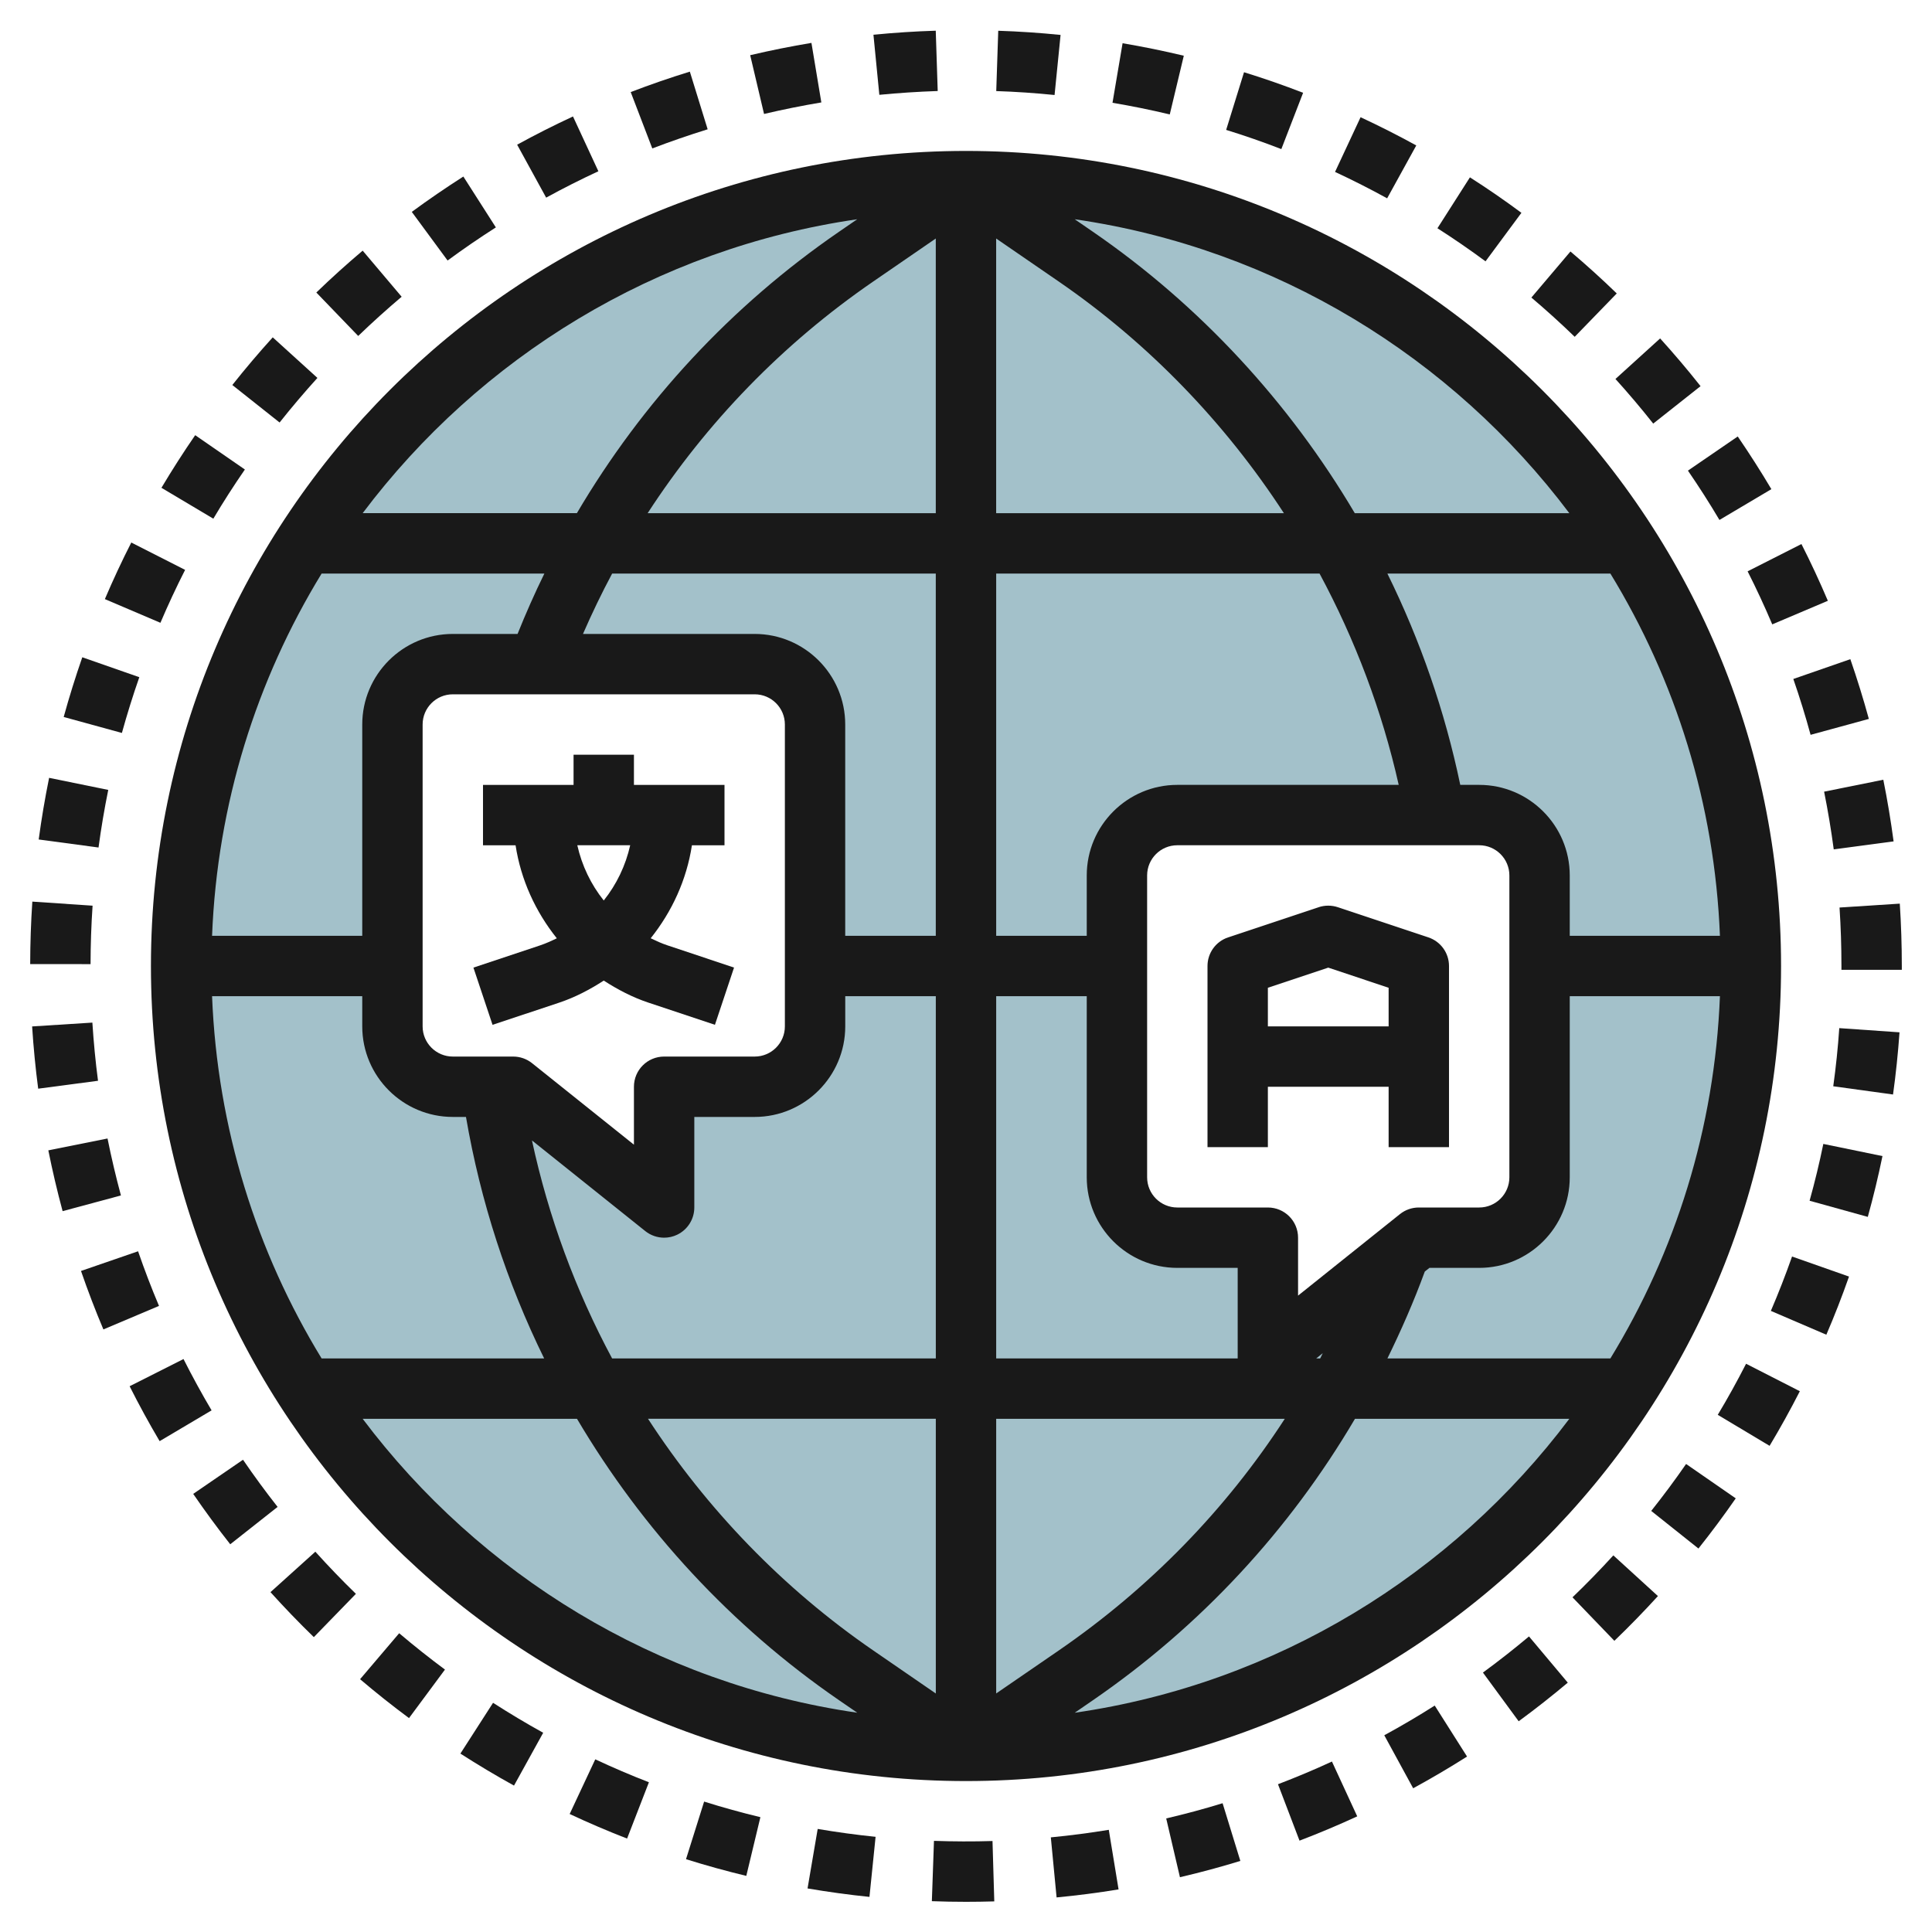 <svg id="Layer_3" enable-background="new 0 0 64 64" height="512" viewBox="0 0 64 64" width="512" xmlns="http://www.w3.org/2000/svg"><g><path d="m32 6c-14.359 0-26 11.641-26 26s11.641 26 26 26 26-11.641 26-26-11.641-26-26-26zm-5 28c0 1.105-.895 2-2 2h-3v4l-5-4h-2c-1.105 0-2-.895-2-2v-10c0-1.105.895-2 2-2h10c1.105 0 2 .895 2 2zm22 7h-2l-5 4v-4h-3c-1.105 0-2-.895-2-2v-10c0-1.105.895-2 2-2h10c1.105 0 2 .895 2 2v10c0 1.105-.895 2-2 2z" fill="#a3c1ca"/><g fill="#191919"><path d="m32.937 62.986-.059-2c-.643.02-1.295.017-1.939-.005l-.07 1.998c.375.014.752.021 1.131.021.313 0 .626-.005.937-.014z"/><path d="m9.196 49.918c-.394-.5-.779-1.025-1.146-1.562l-1.65 1.131c.393.572.805 1.134 1.227 1.669z"/><path d="m13.549 56.914 1.191-1.607c-.515-.382-1.025-.787-1.517-1.204l-1.295 1.523c.525.446 1.07.88 1.621 1.288z"/><path d="m4.294 45.921c.313.622.647 1.233.994 1.819l1.721-1.02c-.323-.546-.636-1.118-.93-1.7z"/><path d="m44.122 58.353c-.583.27-1.185.522-1.787.752l.713 1.869c.645-.246 1.288-.517 1.912-.805z"/><path d="m17.027 59.15.967-1.75c-.565-.312-1.119-.645-1.661-.992l-1.082 1.682c.582.374 1.18.731 1.776 1.06z"/><path d="m48.598 58.188-1.071-1.689c-.545.346-1.103.675-1.671.984l.957 1.756c.599-.327 1.2-.68 1.785-1.051z"/><path d="m11.79 52.798c-.463-.45-.911-.916-1.344-1.396l-1.486 1.34c.458.507.94 1.009 1.436 1.49z"/><path d="m18.981 3.858c-.622.288-1.244.603-1.85.935l.961 1.754c.566-.311 1.148-.604 1.73-.874z"/><path d="m15.349 5.848c-.585.374-1.16.768-1.708 1.171l1.186 1.611c.52-.383 1.053-.748 1.599-1.097z"/><path d="m5.348 16.159 1.719 1.023c.331-.558.683-1.105 1.045-1.629l-1.646-1.137c-.388.562-.764 1.149-1.118 1.743z"/><path d="m13.305 9.83-1.291-1.527c-.522.441-1.039.907-1.535 1.387l1.387 1.439c.464-.447.945-.881 1.439-1.299z"/><path d="m7.696 12.754 1.566 1.242c.401-.506.82-.999 1.253-1.477l-1.48-1.344c-.463.511-.913 1.041-1.339 1.579z"/><path d="m59.406 22.492c.211.609.404 1.232.572 1.85l1.93-.527c-.181-.66-.387-1.325-.613-1.979z"/><path d="m57.499 49.635-1.645-1.139c-.366.529-.755 1.052-1.155 1.555l1.564 1.246c.428-.537.844-1.097 1.236-1.662z"/><path d="m57.892 18.926c.291.574.565 1.165.816 1.757l1.842-.781c-.269-.633-.563-1.266-.875-1.88z"/><path d="m59.622 46.086-1.781-.91c-.294.575-.606 1.141-.938 1.692l1.717 1.027c.351-.585.688-1.194 1.002-1.809z"/><path d="m52.091 52.913 1.387 1.441c.492-.473.978-.972 1.443-1.482l-1.477-1.348c-.436.478-.887.941-1.353 1.389z"/><path d="m22.852 2.373c-.659.203-1.318.431-1.959.677l.715 1.867c.602-.23 1.214-.441 1.834-.634z"/><path d="m62.728 27.872c-.091-.681-.205-1.368-.341-2.042l-1.961.395c.127.63.233 1.268.319 1.911z"/><path d="m27.087 60.586-.336 1.971c.682.116 1.372.211 2.051.28l.203-1.99c-.646-.066-1.285-.154-1.918-.261z"/><path d="m49.124 55.406 1.184 1.613c.551-.404 1.099-.835 1.627-1.279l-1.285-1.531c-.496.415-1.004.815-1.526 1.197z"/><path d="m40.5 59.734c-.608.188-1.237.356-1.868.504l.455 1.947c.675-.157 1.348-.339 2.001-.539z"/><path d="m36.73 60.615c-.633.104-1.273.188-1.92.25l.191 1.99c.688-.066 1.379-.155 2.053-.266z"/><path d="m23.325 59.68-.6 1.908c.663.208 1.335.394 1.997.553l.467-1.945c-.619-.148-1.246-.322-1.864-.516z"/><path d="m19.719 58.28-.848 1.811c.624.293 1.264.566 1.902.814l.723-1.865c-.596-.231-1.193-.487-1.777-.76z"/><path d="m26.88 1.421c-.679.113-1.361.25-2.029.407l.459 1.947c.625-.147 1.259-.275 1.898-.382z"/><path d="m3.06 33.875-1.996.127c.045.696.112 1.39.201 2.062l1.982-.262c-.083-.628-.145-1.277-.187-1.927z"/><path d="m1 31.936 2 .002c.001-.649.023-1.295.067-1.936l-1.996-.135c-.046.686-.07 1.382-.071 2.069z"/><path d="m2.11 23.751 1.928.529c.171-.618.364-1.239.577-1.847l-1.889-.66c-.226.65-.434 1.315-.616 1.978z"/><path d="m1.282 27.809 1.982.266c.084-.628.192-1.27.322-1.908l-1.959-.4c-.139.682-.255 1.37-.345 2.042z"/><path d="m58.662 43.425 1.838.789c.269-.624.521-1.272.751-1.926l-1.887-.664c-.215.611-.451 1.217-.702 1.801z"/><path d="m59.945 39.776 1.928.535c.184-.664.348-1.342.486-2.014l-1.959-.403c-.129.629-.282 1.262-.455 1.882z"/><path d="m60.729 35.984 1.98.273c.095-.681.166-1.374.215-2.06l-1.996-.139c-.043.642-.111 1.29-.199 1.926z"/><path d="m3.474 19.846 1.84.785c.254-.595.526-1.179.818-1.753l-1.783-.906c-.311.61-.605 1.241-.875 1.874z"/><path d="m60.937 30.063c.042.639.063 1.286.063 1.937v.126h2v-.126c0-.682-.022-1.377-.067-2.066z"/><path d="m4.574 41.45-1.891.652c.227.656.476 1.309.742 1.937l1.842-.779c-.248-.587-.481-1.195-.693-1.81z"/><path d="m3.562 37.714-1.961.393c.134.668.293 1.346.473 2.014l1.932-.52c-.167-.621-.316-1.25-.444-1.887z"/><path d="m41.21 2.393-.592 1.91c.612.189 1.227.403 1.828.636l.721-1.865c-.644-.25-1.302-.479-1.957-.681z"/><path d="m45.071 3.883-.846 1.812c.587.273 1.168.568 1.726.875l.965-1.752c-.598-.329-1.218-.643-1.845-.935z"/><path d="m50.729 9.857c.493.418.976.855 1.435 1.3l1.393-1.436c-.491-.477-1.008-.944-1.534-1.39z"/><path d="m48.693 5.875-1.076 1.686c.535.342 1.071.71 1.593 1.096l1.189-1.607c-.558-.414-1.132-.81-1.706-1.175z"/><path d="m37.187 1.432-.334 1.973c.64.108 1.272.236 1.897.386l.465-1.945c-.66-.158-1.343-.298-2.028-.414z"/><path d="m30.998 1.017c-.682.021-1.376.066-2.064.134l.195 1.99c.638-.062 1.283-.104 1.934-.126z"/><path d="m58.679 16.204c-.349-.588-.724-1.175-1.114-1.745l-1.65 1.131c.365.532.714 1.077 1.044 1.634z"/><path d="m33.068 1.019-.066 1.998c.642.021 1.292.065 1.932.13l.199-1.99c-.683-.069-1.378-.116-2.065-.138z"/><path d="m53.514 12.554c.425.469.846.966 1.251 1.478l1.568-1.24c-.433-.548-.884-1.079-1.339-1.581z"/><path d="m20 32.483c.457.295.944.552 1.478.73l2.205.735.633-1.896-2.205-.736c-.194-.064-.376-.148-.556-.235.705-.882 1.19-1.934 1.366-3.08h1.079v-2h-3v-1h-2v1h-3v2h1.079c.176 1.147.661 2.199 1.366 3.081-.18.088-.363.171-.557.236l-2.205.735.633 1.896 2.205-.734c.535-.179 1.022-.436 1.479-.732zm.876-4.483c-.152.676-.452 1.298-.876 1.83-.424-.531-.724-1.154-.876-1.83z"/><path d="m47.316 31.052-3-1c-.205-.068-.428-.068-.633 0l-3 1c-.408.136-.683.517-.683.948v6h2v-2h4v2h2v-6c0-.431-.275-.812-.684-.948zm-5.316 2.948v-1.279l2-.667 2 .667v1.279z"/><path d="m32 5c-14.888 0-27 12.112-27 27s12.112 27 27 27 27-12.112 27-27-12.112-27-27-27zm-24.975 28h4.975v1c0 1.654 1.346 3 3 3h.436c.481 2.796 1.356 5.489 2.59 8h-7.372c-2.153-3.523-3.455-7.619-3.629-12zm39.975 7c-.228 0-.447.077-.625.219l-3.375 2.7v-1.919c0-.553-.447-1-1-1h-3c-.552 0-1-.448-1-1v-10c0-.552.448-1 1-1h10c.552 0 1 .448 1 1v10c0 .552-.448 1-1 1zm-8 2h2v3h-8v-12h3v6c0 1.654 1.346 3 3 3zm0-16c-1.654 0-3 1.346-3 3v2h-3v-12h10.712c1.181 2.196 2.072 4.55 2.622 7zm-6.001-9v-9.099l2.073 1.425c2.979 2.048 5.507 4.674 7.459 7.674zm-2-9.099v9.099h-9.545c1.951-3.004 4.469-5.61 7.472-7.674zm0 11.099v12h-3v-7c0-1.654-1.346-3-3-3h-5.687c.297-.682.618-1.349.966-2zm-13.999 16h-2c-.552 0-1-.448-1-1v-10c0-.552.448-1 1-1h10c.552 0 1 .448 1 1v10c0 .552-.448 1-1 1h-3c-.553 0-1 .447-1 1v1.919l-3.375-2.7c-.178-.142-.397-.219-.625-.219zm.145-14h-2.145c-1.654 0-3 1.346-3 3v7h-4.975c.173-4.381 1.475-8.477 3.629-12h7.379c-.32.653-.615 1.32-.888 2zm.477 16.778 3.753 3.003c.181.145.402.219.625.219.147 0 .296-.032.434-.099.345-.167.566-.516.566-.901v-3h2c1.654 0 3-1.346 3-3v-1h3v12h-10.723c-1.212-2.258-2.109-4.688-2.655-7.222zm13.378 9.222v9.099l-2.073-1.426c-2.994-2.058-5.514-4.681-7.461-7.674h9.534zm2 9.098v-9.098h9.56c-1.949 3.004-4.476 5.603-7.487 7.674zm10.601-11.098.217-.174c-.03.057-.055.117-.086.174zm3.597-2.878.153-.122h1.649c1.654 0 3-1.346 3-3v-6h4.975c-.173 4.381-1.475 8.477-3.629 12h-7.386c.457-.934.877-1.889 1.238-2.878zm4.802-11.122v-2c0-1.654-1.346-3-3-3h-.627c-.507-2.434-1.323-4.786-2.414-7h7.387c2.154 3.523 3.455 7.619 3.629 12zm-.014-14h-7.107c-2.172-3.673-5.124-6.881-8.674-9.322l-.603-.415c6.674.968 12.503 4.579 16.384 9.737zm-23.589-9.737-.603.414c-3.578 2.46-6.513 5.637-8.684 9.322h-7.096c3.881-5.157 9.709-8.768 16.383-9.736zm-16.383 39.737h7.1c2.166 3.666 5.11 6.868 8.681 9.322l.603.414c-6.675-.967-12.503-4.578-16.384-9.736zm23.588 9.737.603-.415c3.586-2.466 6.513-5.641 8.68-9.322h7.101c-3.881 5.159-9.71 8.77-16.384 9.737z"/></g></g></svg>